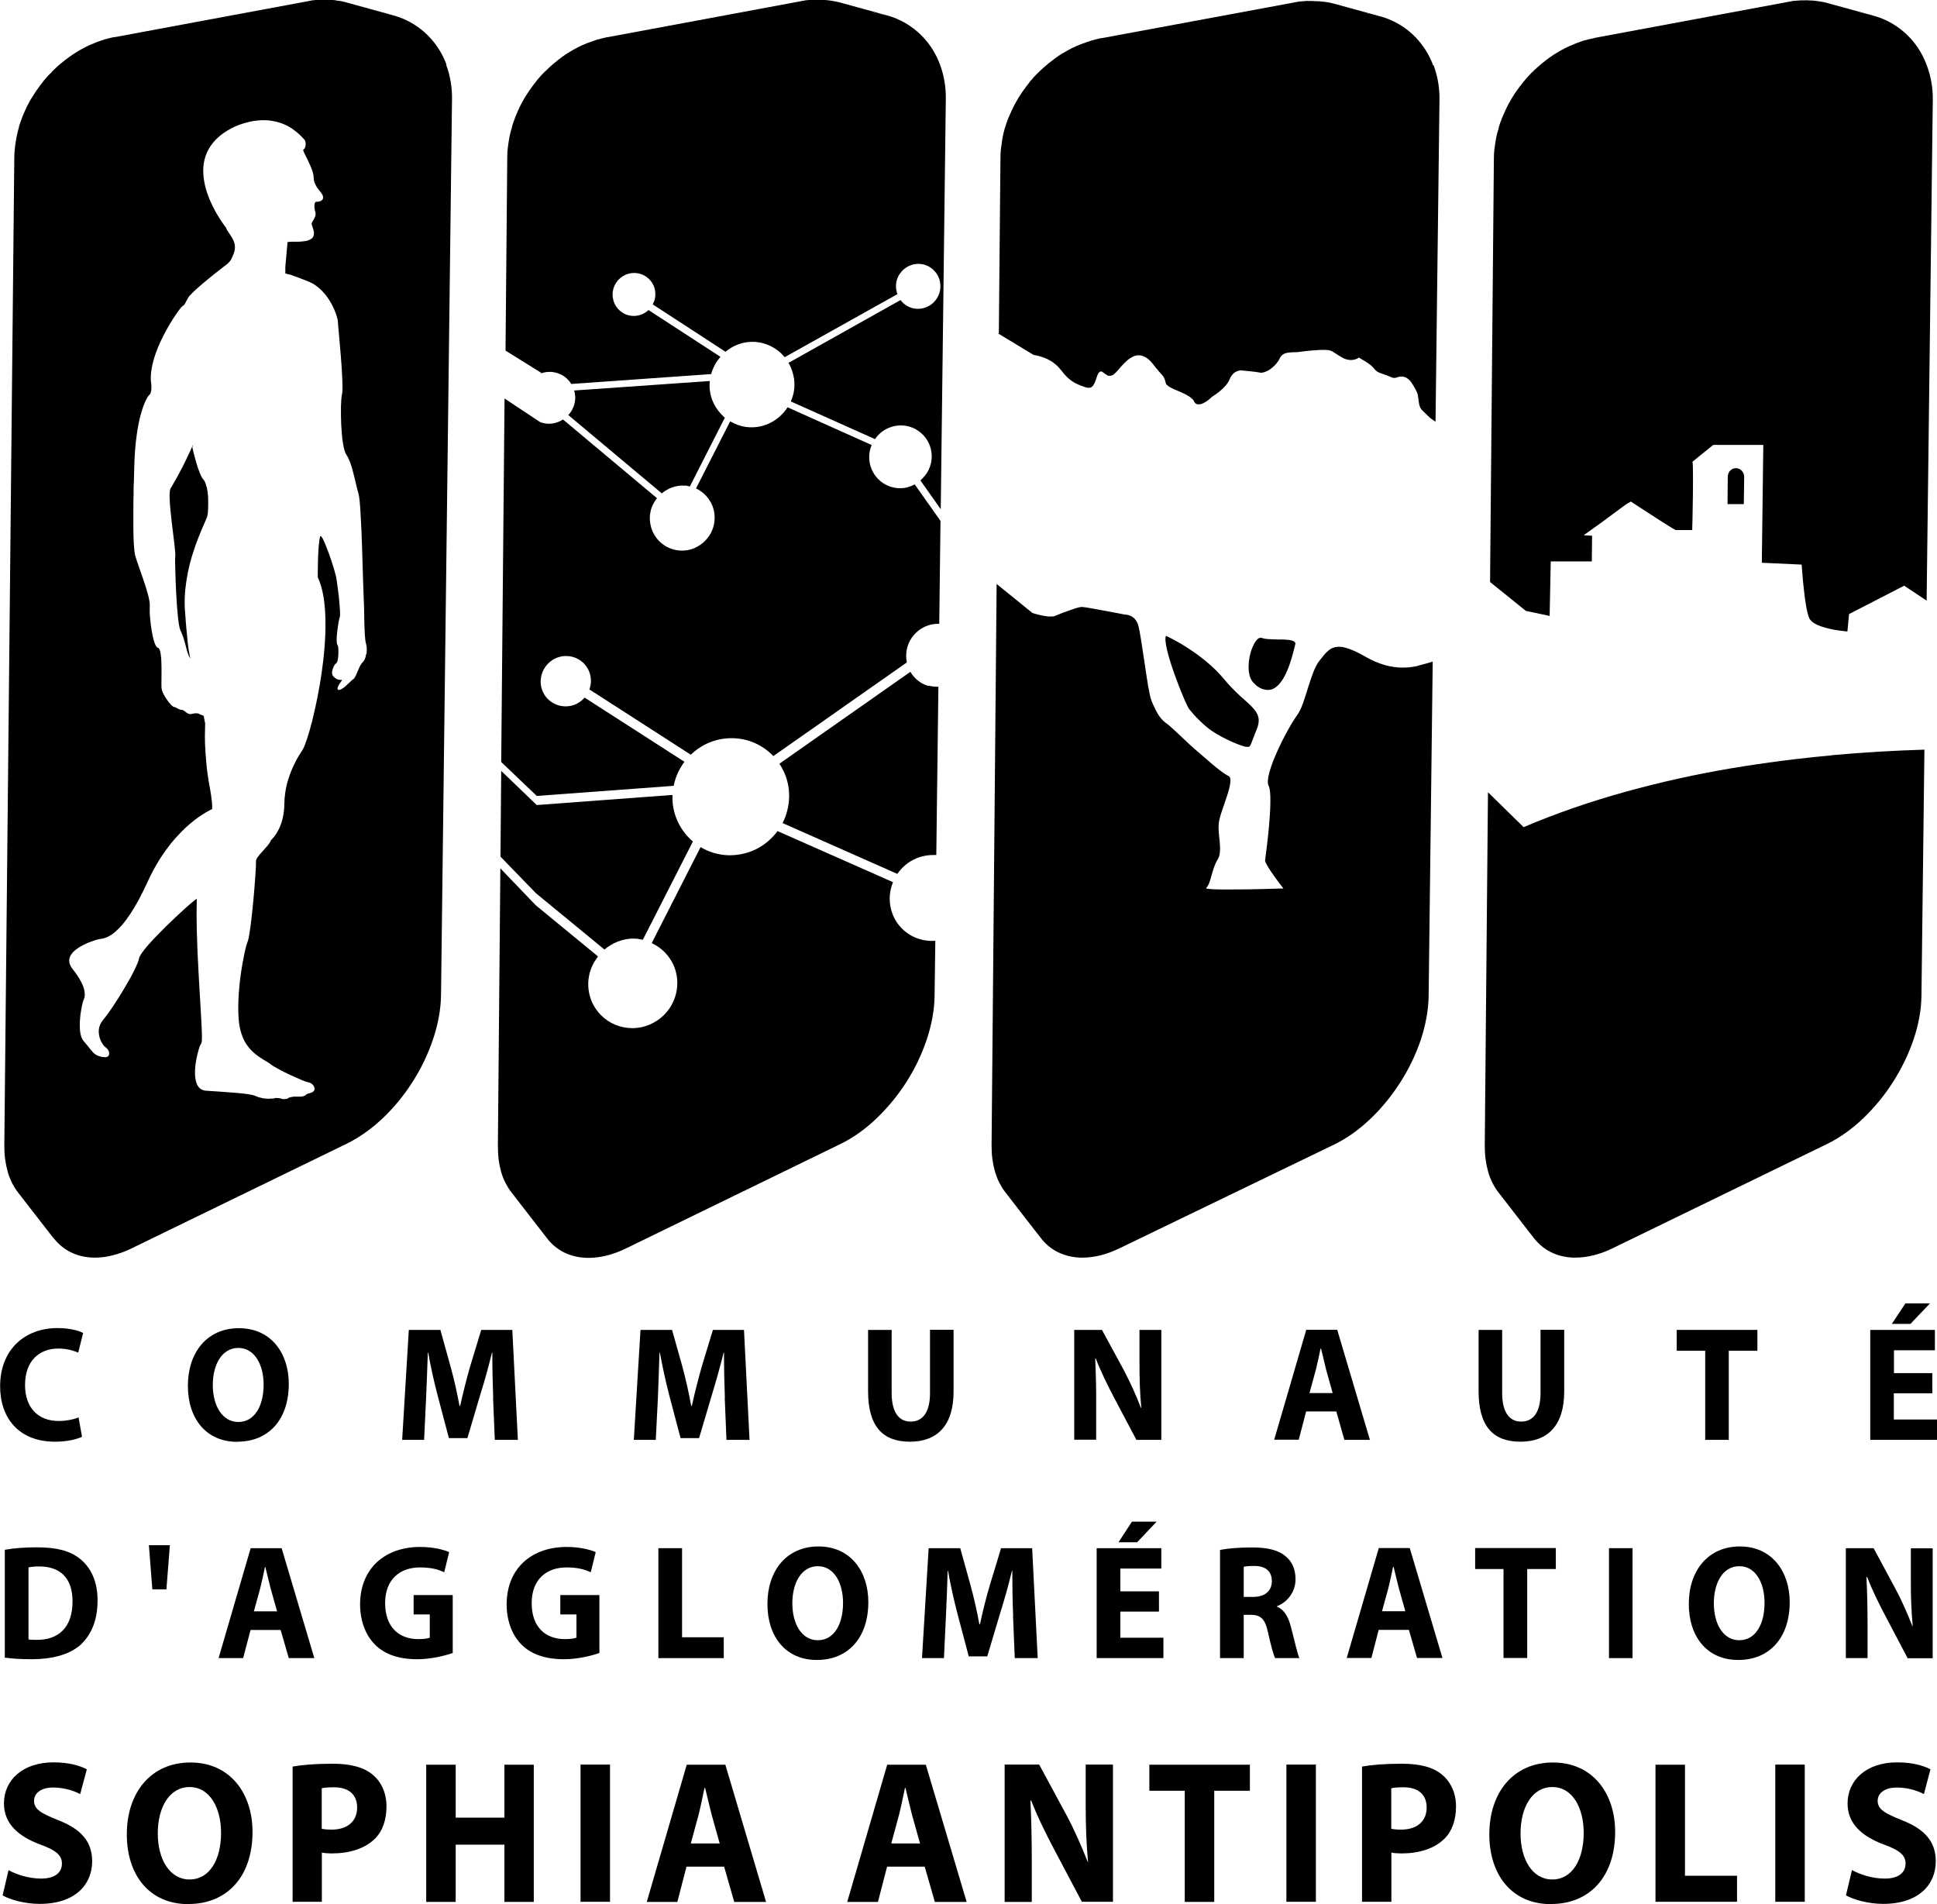 <?xml version="1.0" encoding="UTF-8"?>
<svg xmlns="http://www.w3.org/2000/svg" id="Calque_1" data-name="Calque 1" viewBox="0 0 157.02 154.32">
  <defs>
    <style>
      .cls-1 {
        stroke-width: 0px;
      }
    </style>
  </defs>
  <path class="cls-1" d="m6.63,116.46c-.34.17-1.15.39-2.17.39-2.94,0-4.45-1.93-4.45-4.49,0-3.04,2.07-4.72,4.64-4.72,1,0,1.76.21,2.09.4l-.4,1.59c-.51-.22-1.06-.33-1.61-.33-1.51,0-2.7.96-2.7,2.96,0,1.79,1.02,2.91,2.72,2.91.59,0,1.22-.12,1.62-.29l.28,1.58Z"></path>
  <path class="cls-1" d="m19.31,115.25c-1.28,0-2.06-1.31-2.06-2.99s.75-3.01,2.07-3.01,2.05,1.37,2.05,2.97c0,1.74-.74,3.03-2.04,3.03h-.01Zm-.06,1.6c2.49,0,4.16-1.76,4.16-4.69,0-2.46-1.42-4.51-4.04-4.51s-4.14,2-4.14,4.67,1.49,4.54,4,4.54h.01Z"></path>
  <path class="cls-1" d="m39.98,113.29c-.04-1.07-.07-2.35-.07-3.66h-.03c-.28,1.16-.6,2.31-.96,3.45l-1.03,3.48h-1.5l-.91-3.44c-.3-1.15-.56-2.32-.77-3.49h-.03c-.04,1.21-.09,2.58-.14,3.69l-.16,3.38h-1.78l.54-8.91h2.56l.83,2.99c.28,1.02.53,2.13.72,3.17h.05c.23-1.03.52-2.19.81-3.2l.9-2.96h2.52l.45,8.91h-1.87l-.14-3.41Z"></path>
  <path class="cls-1" d="m58.76,113.29c-.04-1.07-.07-2.35-.07-3.66h-.03c-.29,1.16-.61,2.31-.96,3.45l-1.03,3.48h-1.5l-.91-3.44c-.3-1.15-.55-2.32-.77-3.49h-.03c-.04,1.23-.08,2.46-.13,3.69l-.17,3.38h-1.78l.54-8.91h2.56l.84,2.99c.28,1.05.52,2.1.71,3.17h.05c.24-1.07.51-2.14.81-3.2l.9-2.96h2.52l.45,8.91h-1.87l-.14-3.41Z"></path>
  <path class="cls-1" d="m72.28,107.78v5.12c0,1.54.57,2.32,1.54,2.32s1.57-.74,1.57-2.32v-5.12h1.91v5c0,2.75-1.32,4.07-3.54,4.07s-3.39-1.26-3.39-4.09v-4.97h1.92Z"></path>
  <path class="cls-1" d="m87.08,116.7v-8.91h2.25l1.77,3.26c.5.94,1,2.05,1.39,3.06h.03c-.12-1.18-.15-2.38-.15-3.73v-2.59h1.77v8.91h-2.02l-1.82-3.44c-.5-.96-1.07-2.1-1.47-3.15h-.05c.06,1.3.09,2.6.08,3.9v2.68h-1.76Z"></path>
  <path class="cls-1" d="m106.15,112.91l.52-1.9c.13-.51.27-1.19.38-1.71h.04c.12.51.28,1.19.41,1.71l.53,1.9h-1.88Zm2.18,1.5l.65,2.29h2.07l-2.65-8.92h-2.51l-2.6,8.91h1.99l.6-2.29h2.45Z"></path>
  <path class="cls-1" d="m121.77,107.78v5.12c0,1.54.57,2.32,1.54,2.32s1.57-.74,1.57-2.32v-5.12h1.92v5c0,2.75-1.33,4.07-3.55,4.07s-3.39-1.26-3.39-4.09v-4.97h1.92Z"></path>
  <path class="cls-1" d="m138.22,109.48h-2.3v-1.69h6.54v1.69h-2.32v7.22h-1.91v-7.22Z"></path>
  <path class="cls-1" d="m154.46,105.64l-1.1,1.66h1.51l1.58-1.66h-1.99Zm2.19,5.65h-3.12v-1.85h3.32v-1.65h-5.24v8.91h5.41v-1.65h-3.5v-2.12h3.12v-1.64Z"></path>
  <path class="cls-1" d="m2.31,127.04c.16-.04.46-.08.87-.08,1.67,0,2.7.91,2.7,2.83,0,2.13-1.15,3.13-2.9,3.12-.23,0-.5,0-.67-.04v-5.83Zm-1.92,7.31c.47.07,1.19.13,2.18.13,1.67,0,3.04-.37,3.94-1.15.81-.73,1.4-1.9,1.4-3.61,0-1.58-.56-2.69-1.44-3.39-.81-.64-1.87-.92-3.5-.92-.96,0-1.88.07-2.58.2v8.74Z"></path>
  <path class="cls-1" d="m13.77,125.24l-.28,3.58h-1.14l-.28-3.58h1.69Z"></path>
  <path class="cls-1" d="m20.58,130.6l.52-1.89c.13-.51.27-1.19.38-1.71h.03c.13.51.28,1.18.42,1.71l.53,1.89h-1.88Zm2.17,1.51l.66,2.28h2.07l-2.65-8.91h-2.51l-2.6,8.91h1.99l.6-2.28h2.45Z"></path>
  <path class="cls-1" d="m36.68,133.98c-.6.21-1.72.5-2.84.5-1.55,0-2.67-.41-3.45-1.19-.77-.78-1.2-1.94-1.2-3.26.01-2.96,2.07-4.65,4.86-4.65,1.1,0,1.94.23,2.36.42l-.4,1.63c-.47-.22-1.03-.39-1.97-.39-1.6,0-2.82.95-2.82,2.89s1.11,2.92,2.69,2.92c.43,0,.78-.05.93-.12v-1.88h-1.31v-1.57h3.17v4.69Z"></path>
  <path class="cls-1" d="m48.57,133.98c-.59.21-1.72.5-2.84.5-1.56,0-2.68-.41-3.46-1.19-.77-.78-1.2-1.94-1.2-3.26.01-2.96,2.07-4.65,4.86-4.65,1.1,0,1.94.23,2.36.42l-.4,1.63c-.47-.22-1.04-.39-1.97-.39-1.6,0-2.82.95-2.82,2.89s1.11,2.92,2.69,2.92c.43,0,.78-.05.94-.12v-1.88h-1.31v-1.57h3.17v4.69Z"></path>
  <path class="cls-1" d="m53.37,125.48h1.92v7.22h3.38v1.69h-5.3v-8.91Z"></path>
  <path class="cls-1" d="m66.29,132.94c-1.29,0-2.06-1.31-2.06-2.99s.75-3.01,2.07-3.01,2.04,1.37,2.04,2.97c0,1.75-.74,3.03-2.04,3.03h-.01Zm-.06,1.6c2.48,0,4.16-1.76,4.16-4.69,0-2.46-1.42-4.51-4.04-4.51s-4.14,2-4.14,4.66,1.49,4.54,4,4.54h.01Z"></path>
  <path class="cls-1" d="m82.13,130.98c-.05-1.22-.07-2.44-.07-3.66h-.03c-.28,1.16-.6,2.31-.96,3.45l-1.04,3.48h-1.5l-.91-3.44c-.3-1.15-.56-2.32-.77-3.49h-.03c-.03,1.2-.09,2.58-.14,3.69l-.16,3.38h-1.78l.54-8.91h2.56l.83,2.99c.28,1.02.53,2.13.72,3.17h.05c.22-1.03.51-2.2.81-3.2l.9-2.96h2.52l.45,8.91h-1.86l-.14-3.41Z"></path>
  <path class="cls-1" d="m91.76,123.33l-1.09,1.67h1.51l1.58-1.67h-2Zm2.19,5.65h-3.13v-1.85h3.32v-1.65h-5.24v8.91h5.41v-1.65h-3.49v-2.12h3.13v-1.64Z"></path>
  <path class="cls-1" d="m100.82,126.99c.14-.04.41-.07.87-.07.89,0,1.41.42,1.41,1.23s-.57,1.28-1.52,1.28h-.76v-2.44Zm-1.91,7.4h1.91v-3.51h.57c.8.01,1.16.31,1.4,1.43.24,1.1.45,1.83.58,2.08h1.96c-.16-.35-.41-1.51-.68-2.52-.21-.82-.54-1.4-1.13-1.65v-.04c.73-.27,1.5-1.06,1.5-2.18,0-.81-.28-1.44-.8-1.86-.61-.52-1.49-.72-2.75-.72-1.04,0-1.94.08-2.57.2v8.78Z"></path>
  <path class="cls-1" d="m112.03,130.59l.52-1.89c.13-.51.26-1.19.38-1.71h.04c.13.51.28,1.18.42,1.71l.53,1.89h-1.88Zm2.18,1.51l.66,2.28h2.06l-2.65-8.91h-2.51l-2.6,8.91h2l.59-2.28h2.45Z"></path>
  <path class="cls-1" d="m121.87,127.17h-2.29v-1.7h6.54v1.7s-2.32,0-2.32,0v7.21h-1.92v-7.21Z"></path>
  <path class="cls-1" d="m130.43,134.39v-8.91h1.91v8.91h-1.91Z"></path>
  <path class="cls-1" d="m140.98,132.94c-1.28,0-2.05-1.31-2.05-2.99s.74-3.01,2.07-3.01,2.04,1.37,2.04,2.97c0,1.75-.74,3.03-2.04,3.03h-.02Zm-.06,1.6c2.48,0,4.16-1.76,4.16-4.69,0-2.46-1.43-4.51-4.04-4.51s-4.14,2-4.14,4.66,1.49,4.54,4,4.54h.02Z"></path>
  <path class="cls-1" d="m149.63,134.39v-8.91h2.25l1.76,3.27c.51.94.99,2.05,1.39,3.06h.02c-.11-1.24-.16-2.49-.15-3.73v-2.59h1.77v8.91h-2.03l-1.81-3.44c-.51-.96-1.07-2.1-1.48-3.15h-.05c.06,1.19.09,2.45.09,3.9v2.68h-1.77Z"></path>
  <path class="cls-1" d="m.68,151.57c.63.35,1.64.69,2.66.69,1.1,0,1.68-.48,1.68-1.22,0-.68-.5-1.09-1.78-1.55-1.76-.66-2.92-1.68-2.92-3.32,0-1.89,1.52-3.33,4.01-3.33,1.21,0,2.08.24,2.71.56l-.54,2.01c-.68-.35-1.44-.53-2.2-.53-1.04,0-1.54.51-1.54,1.07,0,.71.58,1.02,1.97,1.58,1.87.73,2.74,1.75,2.74,3.33,0,1.86-1.35,3.45-4.26,3.45-1.21,0-2.41-.35-3-.69l.49-2.07Z"></path>
  <path class="cls-1" d="m15.36,152.33c-1.6,0-2.57-1.63-2.57-3.73s.93-3.76,2.58-3.76,2.55,1.71,2.55,3.71c0,2.18-.93,3.78-2.55,3.78h-.02Zm-.08,1.99c3.1,0,5.19-2.19,5.19-5.85,0-3.07-1.78-5.62-5.03-5.62s-5.16,2.49-5.16,5.82,1.85,5.66,4.99,5.66h.02Z"></path>
  <path class="cls-1" d="m26.09,144.94c.17-.05.5-.08.99-.08,1.21,0,1.87.61,1.87,1.64,0,1.12-.79,1.79-2.06,1.79-.35,0-.6-.02-.81-.07v-3.28Zm-2.38,9.2h2.38v-3.99c.22.05.5.07.82.07,1.41,0,2.64-.38,3.46-1.17.63-.61.96-1.53.96-2.64s-.44-2.01-1.11-2.56c-.71-.61-1.78-.9-3.26-.9s-2.5.1-3.24.23v10.97Z"></path>
  <path class="cls-1" d="m36.94,143.03v4.29h3.95v-4.29h2.38v11.12h-2.38v-4.64h-3.95v4.64h-2.39v-11.12h2.39Z"></path>
  <path class="cls-1" d="m47.06,154.14v-11.12h2.39v11.12h-2.39Z"></path>
  <path class="cls-1" d="m56,149.41l.64-2.36c.16-.64.33-1.48.47-2.14h.05c.16.64.35,1.49.52,2.14l.66,2.36h-2.34Zm2.7,1.88l.82,2.86h2.58l-3.3-11.12h-3.13l-3.24,11.12h2.48l.74-2.86h3.05Z"></path>
  <path class="cls-1" d="m72.25,149.41l.64-2.36c.16-.64.33-1.48.47-2.14h.04c.16.64.35,1.49.52,2.14l.66,2.36h-2.34Zm2.71,1.88l.82,2.86h2.58l-3.31-11.12h-3.13l-3.24,11.12h2.49l.74-2.86h3.05Z"></path>
  <path class="cls-1" d="m81.44,154.14v-11.12h2.8l2.2,4.07c.63,1.17,1.24,2.56,1.73,3.81h.03c-.14-1.47-.19-2.97-.19-4.65v-3.23h2.21v11.12h-2.52l-2.27-4.29c-.63-1.2-1.34-2.62-1.84-3.92h-.06c.07,1.49.11,3.05.11,4.87v3.35h-2.2Z"></path>
  <path class="cls-1" d="m96.03,145.14h-2.86v-2.11h8.15v2.11h-2.89v9.01h-2.39v-9.01Z"></path>
  <path class="cls-1" d="m104.28,154.14v-11.12h2.39v11.12h-2.39Z"></path>
  <path class="cls-1" d="m112.79,144.94c.17-.05.5-.08.99-.08,1.21,0,1.87.61,1.87,1.64,0,1.12-.79,1.79-2.07,1.79-.34,0-.59-.02-.8-.07v-3.28Zm-2.38,9.2h2.38v-3.99c.22.05.5.07.82.07,1.42,0,2.64-.38,3.46-1.17.63-.61.96-1.53.96-2.64s-.45-2.01-1.12-2.56c-.71-.61-1.78-.9-3.26-.9s-2.5.1-3.24.23v10.97Z"></path>
  <path class="cls-1" d="m125.82,152.33c-1.6,0-2.56-1.63-2.56-3.73s.93-3.76,2.58-3.76,2.54,1.71,2.54,3.71c0,2.18-.93,3.78-2.54,3.78h-.02Zm-.08,1.99c3.1,0,5.19-2.19,5.19-5.85,0-3.07-1.78-5.62-5.04-5.62s-5.16,2.49-5.16,5.82,1.86,5.66,4.99,5.66h.01Z"></path>
  <path class="cls-1" d="m134.2,143.03h2.39v9h4.22v2.11h-6.61v-11.12Z"></path>
  <path class="cls-1" d="m143.91,154.14v-11.12h2.39v11.12h-2.39Z"></path>
  <path class="cls-1" d="m150.13,151.57c.63.35,1.63.69,2.66.69,1.1,0,1.68-.48,1.68-1.22,0-.68-.5-1.09-1.78-1.55-1.76-.66-2.92-1.68-2.92-3.32,0-1.89,1.53-3.33,4.01-3.33,1.21,0,2.08.24,2.71.56l-.53,2.01c-.68-.35-1.44-.53-2.21-.53-1.03,0-1.54.51-1.54,1.07,0,.71.59,1.02,1.97,1.58,1.87.73,2.74,1.75,2.74,3.33,0,1.86-1.36,3.45-4.27,3.45-1.21,0-2.4-.35-3.01-.69l.49-2.07Z"></path>
  <path class="cls-1" d="m16.74,39.45c-.06-.26-.14-.46-.24-.57-.1-.1-.21-.31-.31-.56-.11-.28-.21-.57-.29-.86-.12-.4-.22-.8-.31-1.2l.08-.27c-.19.44-.39.86-.58,1.26-.19.4-.38.76-.55,1.08-.17.32-.32.6-.45.81-.12.21-.21.37-.26.44-.08.13-.1.5-.07.99.02.49.09,1.11.16,1.73.07.62.15,1.24.21,1.74.06.5.09.88.08,1.03-.02.14-.02.55,0,1.1.01.54.04,1.22.07,1.89.03.68.09,1.35.14,1.9.06.55.13.97.2,1.12.08.16.15.33.21.5.06.17.11.35.16.52.05.17.09.33.13.49.04.15.08.29.12.4l.04.11.05.1.05.09.06.08c-.05-.12-.1-.39-.15-.73-.05-.34-.1-.76-.13-1.16-.04-.41-.08-.8-.1-1.1l-.04-.56c-.1-.97-.04-1.92.1-2.81.14-.9.36-1.73.61-2.46.24-.73.5-1.35.7-1.82.2-.47.35-.78.38-.9.04-.2.06-.4.06-.6.01-.27.01-.58,0-.89-.01-.3-.05-.59-.11-.88"></path>
  <path class="cls-1" d="m29.68,53.03c-.02.14-.06.28-.11.39-.04.1-.1.19-.18.27-.07.06-.14.17-.21.3-.07.14-.13.28-.19.43-.06.15-.12.29-.18.4-.06.11-.12.2-.18.23-.05.03-.13.1-.22.19-.09.09-.2.19-.31.29-.1.1-.21.19-.33.27-.11.07-.21.12-.3.12-.09-.01-.12-.08-.11-.15.02-.1.07-.19.12-.28.06-.1.13-.2.18-.27.05-.07.09-.12.07-.12-.16.02-.32,0-.46-.08-.12-.07-.22-.16-.3-.27-.04-.08-.06-.17-.05-.25,0-.1.03-.21.07-.32.03-.1.08-.19.13-.28.05-.08.1-.13.14-.15.04-.01.08-.1.11-.23.03-.13.05-.29.06-.47,0-.17,0-.34,0-.49-.01-.14-.04-.25-.08-.3-.04-.05-.06-.19-.06-.4s.02-.45.05-.7c.03-.25.07-.51.1-.71.04-.21.08-.37.1-.43.03-.06.03-.26.02-.54-.02-.33-.05-.66-.08-.99-.04-.35-.08-.7-.13-1.05-.03-.24-.07-.48-.11-.71-.06-.25-.13-.49-.2-.73-.1-.33-.23-.73-.37-1.11-.14-.38-.28-.74-.4-1.01-.12-.27-.23-.44-.3-.44-.06.15-.1.44-.13.77-.03.33-.05.72-.06,1.09-.01.37-.02.73-.02,1,0,.27,0,.46,0,.49.42.88.6,2.11.62,3.47.03,1.36-.1,2.86-.31,4.3-.19,1.31-.45,2.61-.77,3.9-.28,1.1-.56,1.93-.75,2.28-.03.06-.14.21-.28.44-.19.3-.35.61-.5.94-.2.43-.36.88-.49,1.34-.14.55-.22,1.11-.23,1.67,0,.38-.04.75-.12,1.12-.07.33-.17.61-.28.85-.11.24-.23.44-.35.61-.1.14-.21.27-.33.39-.05.13-.15.27-.27.43-.13.15-.28.31-.42.47-.14.16-.28.31-.38.45-.1.14-.16.27-.15.38.01.12,0,.54-.05,1.12-.09,1.38-.22,2.75-.39,4.12-.08.6-.16,1.05-.22,1.21-.07.16-.17.5-.27.97-.1.47-.21,1.06-.3,1.71-.09.65-.16,1.35-.19,2.03-.03.69-.02,1.36.05,1.94.08.59.24,1.06.44,1.45.21.39.47.68.73.92.27.24.54.42.78.57.24.15.46.26.6.38.14.11.38.26.67.41.28.15.61.32.94.47s.64.29.9.4c.26.11.46.18.55.19.18.03.33.13.43.28.04.06.07.14.08.21,0,.07,0,.14-.05.2-.04.05-.09.1-.15.12-.06.03-.13.05-.19.07-.07.02-.13.03-.19.06-.06.02-.11.05-.15.1l-.09.06c-.09.03-.18.05-.27.06-.05,0-.1,0-.14,0h-.09s-.07,0-.07,0h-.05s-.02,0-.02,0c0,0-.05,0-.11,0-.08,0-.15,0-.23.02-.08.01-.17.03-.24.05-.07.02-.13.06-.16.1-.1.02-.19.03-.29.03h-.11s-.11-.04-.11-.04l-.1-.02-.11-.02h-.1s-.09-.02-.09-.02c-.05.01-.1.03-.16.04-.05.01-.09.02-.14.02h-.13c-.13.02-.27.02-.4,0-.1,0-.2-.02-.3-.04-.1-.02-.19-.04-.29-.07-.09-.03-.17-.06-.26-.1-.12-.06-.34-.11-.62-.15-.28-.04-.63-.08-1.01-.11-.38-.03-.79-.06-1.2-.09s-.82-.05-1.19-.08c-.37-.03-.6-.23-.73-.54-.13-.3-.17-.71-.15-1.12.02-.4.08-.8.17-1.19.08-.36.17-.64.22-.77.06-.13.1-.17.13-.26.03-.09.04-.22.04-.53,0-.31-.03-.8-.07-1.6-.04-.8-.11-1.92-.2-3.47-.07-1.19-.12-2.38-.15-3.58-.02-.83-.02-1.67,0-2.5-.15.1-.52.4-.97.81-.46.41-1.01.93-1.55,1.46-.54.53-1.06,1.07-1.46,1.53-.39.46-.67.84-.7,1.04-.03.2-.18.54-.39.97-.21.43-.49.93-.79,1.43-.3.51-.62,1.02-.92,1.47-.3.45-.58.83-.79,1.08-.21.25-.32.5-.36.75-.04.25,0,.49.05.7.06.21.16.4.25.54.06.1.14.19.23.26.11.07.2.17.25.29.03.06.05.12.05.19,0,.07-.01.13-.04.19l-.05.06-.07.04-.09.03h-.11c-.14,0-.28-.02-.41-.06-.13-.04-.26-.1-.37-.18-.07-.05-.14-.11-.2-.18-.06-.07-.12-.14-.18-.21-.07-.08-.14-.17-.23-.29-.11-.14-.23-.28-.35-.42-.14-.17-.22-.44-.26-.76-.03-.35-.03-.7,0-1.04.03-.36.09-.7.14-.96.05-.27.11-.46.14-.53.05-.09.08-.18.09-.28.02-.16.01-.33-.02-.49-.06-.25-.15-.5-.28-.73-.19-.35-.41-.69-.67-1-.3-.38-.34-.72-.21-1.02.13-.3.41-.55.75-.76.33-.2.67-.36,1.03-.48.32-.12.57-.18.66-.19s.23-.02.44-.1c.21-.07.49-.22.82-.51.33-.29.72-.72,1.15-1.37.44-.65.92-1.52,1.45-2.68.47-1.03.99-1.89,1.52-2.61.46-.64.99-1.22,1.56-1.76.5-.46.95-.8,1.33-1.04.37-.24.66-.39.81-.46,0-.11,0-.24-.01-.37,0-.14-.02-.28-.04-.42-.02-.16-.03-.31-.06-.47-.03-.17-.06-.35-.09-.52-.12-.63-.21-1.27-.27-1.9-.05-.54-.09-1.07-.11-1.61-.01-.38-.02-.76,0-1.13,0-.28.01-.45.01-.48v-.05s-.03-.13-.03-.13c-.01-.06-.02-.13-.04-.21l-.05-.27-.12-.04-.1-.04-.08-.03-.05-.03-.05-.03-.06-.02h-.06s-.07-.01-.07-.01h-.1s-.11.02-.11.02l-.12.02-.13.03c-.08,0-.15-.02-.22-.05-.06-.03-.13-.07-.18-.12-.06-.04-.11-.09-.16-.12-.05-.03-.11-.05-.17-.06-.06,0-.13-.01-.19-.04-.06-.02-.11-.05-.17-.08-.05-.03-.1-.06-.15-.08-.04-.02-.08-.03-.13-.04-.04,0-.12-.06-.22-.16-.25-.27-.46-.58-.63-.91-.08-.15-.13-.32-.15-.49-.01-.14,0-.41,0-.73,0-.32.01-.7,0-1.06,0-.33-.02-.65-.07-.97-.04-.26-.11-.44-.22-.47-.11-.03-.2-.2-.29-.46-.1-.31-.17-.63-.22-.96-.06-.36-.1-.72-.13-1.09-.03-.28-.03-.57-.02-.85.02-.21-.03-.5-.12-.86-.09-.35-.21-.75-.35-1.16-.14-.4-.28-.81-.41-1.18-.11-.3-.21-.61-.3-.92-.05-.18-.08-.49-.11-.89-.02-.4-.04-.87-.04-1.37,0-.5,0-1,0-1.49,0-.48.01-.92.02-1.26v.1s0,.08,0,.08v.05s0,.02,0,.02v-.11c0-.08,0-.2,0-.37,0-.17,0-.41.02-.71l.03-1.11c.02-1.06.1-1.95.2-2.69.1-.74.23-1.34.37-1.81.13-.47.27-.81.39-1.05.12-.24.22-.37.27-.41.06-.05.1-.12.11-.2.03-.08.04-.17.05-.26,0-.09.01-.17,0-.24v-.12c-.11-.62-.01-1.33.19-2.03.2-.71.51-1.42.84-2.05.33-.63.67-1.19.95-1.6.28-.41.49-.66.54-.69.05-.03.09-.06.13-.09.03-.04.06-.08.08-.12.03-.05.05-.1.09-.17.04-.07.08-.15.14-.26.06-.12.21-.29.42-.49.2-.2.47-.43.76-.68.29-.25.62-.51.95-.78.33-.26.67-.53.99-.77l.1-.08.09-.09.08-.09.07-.09c.04-.06.08-.13.11-.2.05-.11.1-.22.14-.33l.02-.07c.09-.23.1-.46.07-.67-.04-.2-.12-.4-.23-.58-.1-.17-.21-.33-.3-.46-.09-.13-.16-.24-.16-.31-.32-.42-.61-.87-.87-1.33-.33-.6-.67-1.34-.85-2.12-.18-.78-.22-1.6.04-2.37.26-.77.81-1.51,1.81-2.1.02-.01.11-.07.26-.15.15-.08.36-.18.62-.28.26-.1.57-.19.91-.27.34-.07.72-.12,1.12-.12.26,0,.53.02.81.08.6.11,1.17.36,1.66.73.27.2.54.44.8.74l.04.04s.05.08.06.12c.02.07.03.14.03.22,0,.11-.02.22-.06.32l-.02.04-.03.03-.04.03-.05.03s0,.11.08.27c.08.16.18.37.3.61s.23.49.32.74c.09.24.15.48.15.67,0,.19.05.36.12.51.07.15.16.29.25.41.09.12.18.23.26.33.07.1.12.2.13.29.01.07,0,.15-.04.21-.04.05-.08.1-.14.12-.06.03-.12.05-.19.06-.06.01-.12.01-.17.01-.05,0-.09.03-.12.09-.03.07-.04.15-.04.23,0,.09,0,.19.02.28.01.09.03.19.06.27.02.08.02.16,0,.24-.02.08-.05.16-.09.24-.04.08-.08.15-.12.21-.04.06-.07.12-.09.17-.02.05,0,.13.04.24.03.1.08.23.11.36.04.13.04.26.01.39-.03.14-.12.25-.25.32-.14.08-.29.13-.45.15-.17.03-.34.04-.51.05-.17,0-.34,0-.5,0-.14,0-.27,0-.41.03l-.18,2v.54s.25.07.25.07c.03,0,.06,0,.08.01.05.01.13.04.24.08.42.15.84.31,1.26.48.44.17.82.44,1.13.76.31.31.56.67.75,1.01.19.34.33.67.42.94.09.27.13.47.13.55,0,.08.03.44.08.96.05.52.1,1.18.16,1.86.06.68.1,1.36.12,1.93s.02,1-.03,1.17c-.04.17-.07.52-.08.96-.01.44,0,.96.02,1.49.03.53.07,1.05.14,1.48.07.43.16.77.27.93.11.16.21.37.31.62.09.25.18.53.25.83.08.3.15.6.22.9.07.29.14.58.21.82.07.25.13.86.17,1.65.05.78.09,1.74.12,2.69.03.95.06,1.88.08,2.62.02.74.04,1.28.05,1.43.01.15.02.43.03.76,0,.33.01.73.02,1.12.01.39.02.78.04,1.11.02.33.05.59.09.73.04.14.07.29.07.44,0,.15,0,.31-.03.45m6.49-47.79c-.31-.83-.78-1.59-1.39-2.23-.6-.63-1.32-1.13-2.12-1.47-.4-.17-.83-.3-1.27-.39h.01c.14.03.28.06.42.1l-1.86-.51-1.81-.5-.18-.05c-.06-.01-.12-.03-.18-.04h-.05s-.01-.02-.01-.02h-.01s-.1-.02-.1-.02c-.06-.01-.12-.02-.19-.03h-.1s-.04-.02-.04-.02h-.03s-.09-.02-.09-.02c-.08,0-.17-.02-.26-.03h-.05s-.01,0-.01,0h-.03c-.14-.01-.29-.02-.43-.02h-.19s-.06,0-.06,0h-.07s-.04,0-.04,0h-.06s-.09,0-.13.01h-.1s-.07.01-.07.01h-.06s-.07.01-.07.01l-.14.02h-.1s-.04.02-.04.02h-.03c-.1.02-.21.04-.31.06l-15.64,2.91h-.02s-.02,0-.02,0h-.02s-.01,0-.01,0c-.12.02-.24.05-.35.08-.12.03-.23.06-.35.09h-.04s-.05.03-.05.03c-.08.02-.17.05-.25.08-.11.04-.23.08-.34.12l-.12.05-.11.05c-.06.03-.12.05-.19.07-.14.06-.28.12-.41.19l-.08.04-.09.05c-.08.04-.16.08-.23.12-.13.07-.27.15-.39.23l-.03.02-.04.02c-.39.24-.76.51-1.12.81-.28.22-.54.46-.79.71l-.06.06v.02c-.23.21-.43.44-.62.66-.05.06-.1.14-.15.2-.06.07-.12.15-.18.23-.22.29-.42.59-.61.9l-.04.06v.02s-.05.06-.05.06c-.12.2-.23.41-.34.62-.04.07-.07.14-.1.21-.08.17-.16.35-.23.53l-.06.13-.02.07c-.09.24-.18.48-.25.72h0s0,.04,0,.04c-.07.24-.13.47-.18.72-.02.07-.03.15-.04.22-.04.19-.06.37-.09.56-.04.33-.07.66-.07.99L.35,92.85c0,.39.02.77.07,1.13.05.36.12.69.21,1.01.09.32.21.61.34.88.14.27.29.52.47.75l.71.92c.34.43.67.87,1.01,1.3l1.18,1.52-.03-.06c.05.07.1.14.16.2.4.47.88.83,1.43,1.07.55.24,1.17.37,1.84.36.49,0,.97-.07,1.44-.2.54-.14,1.06-.33,1.55-.58l17.37-8.45c1.04-.51,2.03-1.22,2.94-2.08.93-.89,1.74-1.88,2.42-2.96.69-1.08,1.24-2.23,1.65-3.45.4-1.18.62-2.39.64-3.54l.89-72.6c.02-.97-.14-1.93-.48-2.84"></path>
  <path class="cls-1" d="m46.47,33.01c-.09.23-.23.45-.4.63l7.58,6.35c.35-.3.77-.5,1.22-.59.2-.04.41-.05.62-.04h.15s.14.04.14.04c.04,0,.09.02.14.03l2.84-5.58c-.38-.32-.69-.72-.91-1.17-.23-.47-.34-.98-.33-1.5v-.08s.01-.07.01-.07v-.07s.02-.08.02-.08l-11.01.77c.06.19.09.39.09.6,0,.26-.06.51-.15.75"></path>
  <path class="cls-1" d="m70.89,1.06h.04s.04.01.04.01c.13.02.25.04.37.06h.03s.02.01.02.01c.11.02.22.05.33.08-.32-.08-.64-.14-.97-.18h.12Zm-27.05,29.21c.06-.02.12-.04.18-.06.06-.01.12-.03.18-.04.06-.01.12-.02.18-.02.42-.04.83.06,1.2.26.3.17.55.42.73.71l11.34-.8c.03-.13.08-.26.13-.39.05-.13.11-.25.17-.36.06-.12.13-.23.21-.34.08-.11.16-.21.24-.31l-5.83-3.79c-.16.15-.34.27-.54.35-.43.17-.9.17-1.33-.01-.64-.28-1.05-.91-1.04-1.61,0-.46.19-.9.52-1.23.16-.16.35-.28.55-.37.43-.18.92-.18,1.35,0,.21.09.39.22.55.37.15.16.28.35.37.55.11.28.15.59.11.9-.03.21-.1.41-.2.59l5.9,3.84c.46-.38,1-.64,1.58-.75.7-.13,1.43-.03,2.08.29.22.11.43.24.62.39.19.15.37.33.52.51l9.14-5.11c-.02-.05-.03-.1-.05-.15-.04-.16-.07-.33-.07-.49,0-.73.45-1.39,1.12-1.67.68-.29,1.46-.13,1.97.4.34.34.52.81.51,1.29,0,.73-.45,1.39-1.12,1.67-.22.09-.46.14-.71.14-.41,0-.81-.15-1.13-.42-.1-.09-.19-.18-.27-.29l-9.08,5.09c.15.26.27.55.35.84.04.15.07.3.1.46.02.15.03.31.03.48,0,.35-.06.7-.17,1.03-.04.11-.08.22-.12.32l6.82,3.05c.23-.34.54-.62.9-.81.67-.36,1.48-.4,2.18-.1.6.26,1.08.75,1.33,1.35.2.49.24,1.03.12,1.55-.09.36-.25.69-.48.97-.11.14-.24.27-.37.39l1.65,2.33.41-33.22c.02-.97-.14-1.93-.48-2.84-.31-.83-.78-1.59-1.39-2.23-.82-.86-1.87-1.48-3.03-1.77l.07.02-1.86-.51-1.82-.5c-.14-.04-.27-.07-.41-.1h-.01s-.02,0-.02,0c-.09-.02-.17-.03-.26-.05l-.12-.02h-.04s-.03-.01-.03-.01c-.14-.02-.27-.03-.41-.04h-.03c-.15-.01-.29-.02-.44-.02-.08,0-.16,0-.25,0h-.12s-.09,0-.09,0c-.06,0-.13,0-.19.01h-.08s-.06.01-.06.01c-.07,0-.14.01-.21.02h-.1s-.04.02-.04.02c-.11.02-.23.03-.34.06l-15.64,2.91h-.05c-.26.06-.51.12-.76.19h-.03c-.2.07-.4.14-.59.21-.05.02-.09.03-.14.05l-.11.04c-.23.09-.46.19-.68.3l-.1.05c-.21.11-.42.23-.62.35l-.03.02-.04.02c-.39.24-.76.51-1.11.81-.28.22-.54.46-.79.71l-.08.07c-.21.21-.41.43-.6.66-.05.07-.1.13-.15.2-.06.08-.12.16-.18.23-.22.29-.42.58-.61.89l-.05.08-.04.07c-.26.44-.48.89-.67,1.36-.02.05-.04.09-.06.13l-.02.07c-.09.24-.18.49-.25.73v.04c-.08.23-.14.47-.19.71-.02.07-.03.15-.04.22-.04.19-.06.37-.09.56,0,.07-.02.15-.03.23-.03.25-.04.51-.04.77l-.14,15.63h0s-.01,0-.01,0l2.91,1.81Z"></path>
  <path class="cls-1" d="m75.76,76.25h-.08s-.07.01-.07.01h-.07c-1.39,0-2.64-.83-3.16-2.11-.35-.85-.34-1.8.01-2.65l-9.36-4.14c-.44.59-1,1.08-1.65,1.42-.67.35-1.42.53-2.18.54-.64,0-1.27-.13-1.86-.38-.19-.08-.37-.18-.55-.28l-3.96,7.78c.93.43,1.64,1.24,1.93,2.22.24.81.18,1.68-.15,2.45-.37.87-1.07,1.56-1.94,1.93-.44.19-.92.29-1.41.29-.95,0-1.87-.37-2.54-1.05-1.13-1.13-1.36-2.88-.57-4.27.1-.17.21-.33.33-.49l-5.04-4.14-2.88-3-.2,22.48c0,.39.02.77.06,1.13.05.36.12.69.21,1.01.09.32.21.61.35.88.14.27.29.52.47.75.97,1.25,1.93,2.49,2.9,3.74l-.04-.06c.05.07.1.14.16.21.4.47.88.83,1.43,1.07.55.24,1.17.36,1.84.36.24,0,.47-.02.71-.05.24-.03.49-.08.74-.14.54-.14,1.06-.33,1.56-.58l17.36-8.45c1.04-.5,2.04-1.22,2.94-2.08.93-.89,1.74-1.88,2.43-2.96.69-1.08,1.24-2.23,1.65-3.45.39-1.18.62-2.39.63-3.54l.06-4.44h.05s-.1,0-.1,0Z"></path>
  <path class="cls-1" d="m43.52,65.26l-2.89-2.78-.06,6.95,2.88,2.97,5.55,4.56c.32-.27.68-.49,1.07-.64.2-.08.4-.14.61-.18.28-.06.57-.08.85-.06.07,0,.13,0,.2.02.13.02.25.04.38.07l4.06-7.97c-.52-.43-.93-.98-1.22-1.59-.3-.64-.45-1.33-.44-2.04v-.14s-11,.82-11,.82Z"></path>
  <path class="cls-1" d="m73.87,39.39c-.1.04-.19.07-.29.1-.2.06-.41.08-.62.08-.67,0-1.31-.27-1.78-.75-.47-.48-.73-1.13-.72-1.8,0-.33.07-.65.2-.95l-6.82-3.06c-.31.49-.73.89-1.24,1.18-.65.37-1.41.52-2.16.41-.15-.02-.3-.06-.44-.1-.14-.04-.28-.09-.42-.15-.13-.06-.26-.13-.39-.2l-2.77,5.44c.45.21.83.54,1.1.96.28.43.42.93.41,1.44,0,.7-.29,1.37-.79,1.86-.24.24-.53.43-.84.57-.98.42-2.12.19-2.87-.57-.6-.61-.86-1.47-.71-2.31.05-.29.15-.56.3-.81.07-.12.15-.24.24-.35l-7.62-6.38c-.17.11-.35.19-.54.25-.31.1-.64.12-.96.06-.06-.01-.11-.03-.17-.04-.06-.02-.11-.03-.17-.05l-2.9-1.92-.27,29.45h-.01l2.89,2.76,11.1-.82c.07-.35.18-.7.33-1.03.15-.32.33-.63.54-.92l-8.09-5.2c-.19.22-.42.39-.68.52-.27.13-.56.19-.86.19-.82,0-1.56-.49-1.87-1.24-.21-.51-.2-1.08.02-1.59.33-.76,1.07-1.25,1.89-1.25.82,0,1.55.49,1.86,1.24.17.42.2.88.08,1.31-.02.05-.03.11-.05.16l8.22,5.29c.22-.21.45-.4.7-.56.25-.17.51-.31.79-.42.57-.24,1.19-.36,1.81-.36.65,0,1.29.13,1.88.39.57.25,1.08.61,1.51,1.06l10.82-7.59s-.02-.09-.02-.14c0-.04-.01-.09-.02-.14,0-.05,0-.1-.01-.14,0-.05,0-.1,0-.15,0-.68.28-1.33.77-1.81.48-.48,1.13-.75,1.81-.75h.1s.1-8.33.1-8.33h.01s-2.1-2.97-2.1-2.97c-.09.05-.18.09-.28.13"></path>
  <path class="cls-1" d="m75.29,55.6c-.42-.11-.8-.33-1.1-.64-.15-.15-.28-.32-.39-.51l-10.62,7.45c.13.19.24.39.34.6.31.64.46,1.35.45,2.06,0,.19-.02.38-.04.57-.05.37-.14.73-.27,1.08-.07.17-.14.34-.22.5l9.3,4.12c.16-.23.35-.44.55-.63.42-.38.92-.65,1.47-.79.28-.07.57-.11.86-.11h.07s.07,0,.07,0h.07s.07,0,.07,0l.17-13.64h.01s-.12,0-.12,0c-.23,0-.45-.03-.67-.09"></path>
  <path class="cls-1" d="m99.25,55.07c-.44-.53-.93-1.01-1.46-1.45-.48-.4-.98-.76-1.51-1.1-.47-.31-.89-.54-1.21-.71-.18-.1-.37-.19-.55-.28-.09.18-.04.62.09,1.17.13.56.35,1.24.59,1.92.24.67.5,1.34.72,1.86.22.53.41.91.5,1.02.24.3.5.59.78.86.17.16.34.33.53.49.19.16.38.31.58.44.2.13.45.28.71.42.27.14.55.28.82.4.27.12.53.23.74.3.21.08.38.12.47.12h.04s.04,0,.04,0h.03s.03,0,.03,0c.05,0,.08,0,.11-.04.05-.05.08-.12.11-.19.04-.1.1-.24.17-.44.08-.2.18-.46.31-.79.16-.4.18-.72.1-1.01-.08-.28-.27-.53-.53-.8-.26-.27-.6-.55-.98-.9-.44-.41-.86-.84-1.25-1.31"></path>
  <path class="cls-1" d="m110.91,1.12h.02s.03,0,.03,0c.14.02.27.04.4.07h.02s.02,0,.02,0c-.21-.04-.41-.07-.62-.1h.12Zm.77.15l.07.02-.07-.02h0Zm4.5,4.03c-.31-.83-.78-1.59-1.39-2.24-.82-.86-1.87-1.48-3.03-1.77l.07.02c-1.23-.34-2.45-.67-3.68-1.01-.14-.04-.28-.07-.41-.1h-.01s-.02,0-.02,0c-.08-.02-.17-.03-.25-.04-.05,0-.09-.02-.14-.02h-.03s-.03,0-.03,0c-.13-.02-.26-.03-.4-.04h-.03s-.05,0-.05,0c-.14,0-.28-.01-.42-.02-.08,0-.16,0-.24,0h-.12s-.06,0-.06,0c-.08,0-.17,0-.25.02h-.05s-.04,0-.04,0l-.23.02h-.09s-.04.02-.04.02c-.11.02-.22.03-.33.06l-15.64,2.9h-.06c-.25.06-.5.12-.75.19l-.05.02c-.2.06-.39.13-.58.2-.05.01-.09.03-.14.05l-.11.04c-.23.09-.46.2-.68.3l-.1.05c-.21.11-.42.22-.62.35h-.03s-.04.03-.04.03c-.39.25-.76.52-1.12.81-.28.23-.54.46-.8.72l-.07.06c-.21.21-.41.43-.6.66-.06.06-.1.14-.15.2-.06.08-.12.15-.18.23-.22.29-.43.59-.62.9l-.04.06-.04.08c-.12.2-.23.4-.33.6-.12.24-.23.49-.34.74-.02.04-.04.09-.06.13l-.03.07c-.09.24-.18.48-.25.73l-.02.05c-.07.23-.12.46-.17.69l-.04.23c-.03.18-.06.37-.08.55l-.03.23c-.03.25-.04.51-.04.77l-.13,14.18h-.07s2.91,1.76,2.91,1.76h.08s.06.02.06.02h.04s.04.01.04.01c.2.05.39.1.57.17.18.06.35.14.52.24.17.09.33.21.49.35.16.14.31.31.47.51.15.2.3.37.44.5.25.24.53.43.85.57.15.07.31.13.49.19l.11.04.11.03.09.02h.09c.08,0,.16-.01.23-.06.07-.05.13-.12.17-.19.05-.08.1-.19.14-.31.04-.12.09-.26.15-.42.02-.06.04-.12.07-.16.02-.04.04-.07.07-.1l.07-.06.08-.02h.08s.08.06.08.06l.09.06.09.07.09.06.1.06.1.04h.1c.12,0,.23-.05.32-.12.09-.07.18-.16.27-.26.09-.11.2-.23.33-.38.13-.15.29-.31.49-.49.08-.07.16-.13.24-.18.08-.05.16-.09.23-.13.08-.03.15-.06.23-.08.18-.04.37-.03.55.03.11.04.21.09.31.15.1.07.2.15.3.25.1.1.19.21.28.33.15.2.29.36.4.49.11.13.21.23.29.33.08.09.14.18.18.28.04.1.08.2.1.33.02.14.15.25.35.37.19.11.45.22.71.33.26.11.53.23.76.37.22.13.41.28.49.46.02.04.04.08.07.11l.09.08.1.04h.11c.12,0,.24-.02.35-.08.12-.05.23-.13.34-.2.1-.07.19-.15.26-.21.07-.06.11-.1.12-.11.22-.14.43-.29.64-.46.16-.13.32-.28.47-.45.14-.17.26-.34.33-.52.07-.18.16-.31.26-.42.14-.15.33-.25.54-.29.07-.01.11-.01.11-.01.01,0,.1,0,.21.02l.44.04c.17.02.35.04.52.06.17.02.32.05.43.07.14,0,.29-.03.44-.1.15-.06.3-.15.44-.26.14-.11.27-.24.39-.37.11-.14.21-.28.28-.43.06-.14.16-.26.29-.34.12-.07.26-.11.42-.13.15-.02.31-.03.46-.03.16,0,.31-.01.44-.03s.29-.04.46-.06c.36-.04.72-.07,1.08-.09.18-.01.35-.01.51-.01.16,0,.28.01.38.04.1.02.18.06.27.11.09.05.18.11.3.19.12.08.27.18.47.29.07.04.13.07.19.09.11.04.23.08.35.09.05,0,.11.01.15.01.21,0,.41-.05.59-.16l.05-.04c.18.1.36.21.54.32.13.09.28.18.4.28.12.1.23.2.29.29.07.09.14.16.22.22.08.06.17.1.27.14.1.04.21.08.34.12.13.04.26.09.42.16.05.02.1.04.14.06l.11.04.09.02h.07s.11-.01.11-.01l.11-.04c.11-.04.24-.06.36-.06.13,0,.25.03.35.08.1.05.19.12.28.2.08.08.16.18.22.29.07.1.14.22.2.33.07.11.12.2.15.28.04.08.07.15.09.23.02.08.04.16.05.26.01.1.03.23.05.38.02.16.05.28.08.37.03.09.08.17.14.25.06.07.14.14.23.23.09.09.2.19.33.32.09.09.18.17.28.24.05.04.1.07.15.1.05.03.1.06.15.1l.32-26.05c.02-.97-.14-1.94-.48-2.85"></path>
  <path class="cls-1" d="m114.95,53.97c-.4.09-.82.14-1.23.14-.49,0-.97-.07-1.44-.2-.27-.08-.53-.17-.79-.28-.29-.13-.57-.27-.85-.43-.22-.13-.45-.25-.68-.36-.19-.09-.37-.17-.57-.24-.15-.06-.31-.1-.47-.14-.13-.03-.26-.04-.39-.04-.32,0-.62.11-.86.32-.12.1-.23.22-.34.35-.11.13-.22.27-.34.42-.2.25-.38.59-.53.98-.15.39-.3.83-.43,1.26-.14.44-.27.87-.41,1.26-.14.39-.3.73-.48.97-.18.25-.45.67-.73,1.18-.31.56-.6,1.13-.86,1.71-.27.6-.5,1.19-.64,1.69-.14.5-.18.91-.07,1.13.11.22.15.7.14,1.29,0,.59-.05,1.29-.11,1.98-.06.62-.12,1.24-.2,1.85-.06.51-.11.86-.12.93,0,.09.09.27.22.49.13.22.31.49.49.74.25.35.51.7.78,1.04-.03,0-.19,0-.45.01l-1,.03c-.4.01-.86.02-1.32.03-.47,0-.95.01-1.41.01-.31,0-.61,0-.87,0-.26,0-.5-.01-.69-.02-.15,0-.29-.02-.43-.04-.09-.02-.13-.04-.09-.07.09-.07.16-.2.23-.37.07-.17.13-.38.19-.6.06-.22.13-.46.21-.69.08-.22.17-.44.29-.62.11-.18.17-.39.19-.62.02-.25.01-.51-.01-.76-.02-.26-.06-.54-.08-.81-.02-.26-.03-.52,0-.78.03-.25.12-.59.25-.97.13-.39.28-.81.41-1.21.13-.4.24-.78.27-1.07.04-.29,0-.51-.15-.57-.15-.07-.37-.21-.62-.4-.25-.19-.52-.41-.79-.64-.27-.23-.52-.45-.74-.64-.21-.19-.38-.33-.47-.4-.15-.13-.3-.26-.45-.4l-.69-.65c-.24-.23-.49-.46-.74-.69-.19-.18-.39-.35-.6-.5-.16-.12-.3-.26-.42-.42-.13-.16-.24-.34-.33-.52-.09-.17-.17-.34-.25-.51-.06-.13-.11-.27-.16-.4-.07-.17-.15-.59-.25-1.13-.09-.54-.19-1.21-.29-1.88-.1-.67-.2-1.34-.29-1.9-.09-.56-.17-.99-.24-1.19-.05-.17-.15-.33-.27-.47-.17-.18-.4-.29-.65-.33-.08-.01-.14-.01-.15-.01l-.57-.11c-.31-.06-.72-.14-1.13-.21-.41-.08-.82-.15-1.15-.21-.21-.04-.42-.07-.64-.09-.07,0-.19.03-.36.07-.17.05-.37.11-.58.19-.41.14-.81.29-1.21.46l-.07.03-.09.02h-.1s-.11.01-.11.01c-.1,0-.2,0-.32-.02-.12-.02-.24-.04-.36-.06-.13-.03-.26-.06-.39-.09-.13-.03-.27-.08-.41-.12l-2.9-2.35-.41,45.51c0,.39.02.77.07,1.13.05.36.12.69.21,1.01.1.31.21.61.35.88.14.27.29.52.47.75.02.03,2.82,3.65,2.9,3.74l-.04-.06c.05.07.1.14.16.21.4.47.88.83,1.44,1.07.58.25,1.21.37,1.85.36.23,0,.46-.02.7-.05.24-.03.49-.08.74-.14.25-.06.5-.14.76-.24.26-.1.52-.21.79-.34l17.36-8.39c1.04-.5,2.04-1.22,2.94-2.08.91-.86,1.73-1.87,2.43-2.96.69-1.08,1.25-2.23,1.66-3.44.39-1.18.62-2.39.64-3.54l.33-27.13h0c-.19.06-.38.12-.57.17-.19.06-.39.1-.58.15"></path>
  <path class="cls-1" d="m101.79,55.52c.17.14.36.26.57.33.13.04.27.07.42.07.14,0,.28-.03.4-.08.15-.07.29-.17.41-.28.22-.22.41-.5.57-.81.16-.31.29-.63.4-.96.11-.32.2-.63.27-.9.07-.27.13-.5.17-.66.04-.15-.06-.25-.25-.31-.19-.06-.47-.08-.78-.09-.31,0-.64,0-.95-.02-.3-.01-.57-.04-.75-.11h-.02s-.02-.01-.02-.01h-.02s-.02,0-.02,0c-.17,0-.36.18-.51.46-.18.34-.31.7-.38,1.08-.08.41-.11.85-.06,1.24.06.39.2.73.45.94,0,0,.04.04.1.09"></path>
  <path class="cls-1" d="m148.5,61.22c-2.65.24-5.4.59-8.21,1.06-2.85.48-5.68,1.11-8.47,1.88-2.82.78-5.61,1.73-8.31,2.88l-2.89-2.83-.26,28.64c0,.39.02.77.07,1.13.05.36.12.69.21,1.01.09.32.21.61.34.88.14.27.29.52.47.75l2.9,3.74-.04-.06c.05.07.1.14.16.2.4.47.88.83,1.43,1.07.55.24,1.17.37,1.84.36.23,0,.46-.02.71-.05.24-.03.49-.08.74-.14.54-.14,1.06-.33,1.56-.58l17.36-8.44c1.04-.51,2.03-1.22,2.94-2.09.92-.89,1.74-1.88,2.42-2.96.69-1.08,1.25-2.24,1.66-3.45.4-1.19.62-2.39.63-3.54l.24-19.92c-2.34.07-4.87.21-7.51.45"></path>
  <path class="cls-1" d="m141.38,38.61c0-.26-.16-.5-.4-.61-.25-.11-.53-.05-.72.14-.12.12-.19.29-.2.47l-.02,2.25h1.32s.03-2.25.03-2.25Z"></path>
  <path class="cls-1" d="m150.77,1.06h0,0m.12.01h.04s.05.01.05.01c.12.02.25.04.37.06h.03s.02,0,.02,0c.1.02.2.04.29.07-.3-.08-.61-.13-.93-.17h.11Zm5.28,4.17c-.31-.83-.78-1.59-1.39-2.23-.82-.86-1.87-1.48-3.02-1.77l.07.02c-1.23-.34-2.45-.67-3.68-1.01-.14-.04-.27-.07-.41-.1h-.01s-.02,0-.02,0c-.08-.02-.17-.03-.25-.04l-.15-.03h-.02s-.03,0-.03,0c-.14-.02-.27-.03-.41-.04h-.05c-.22-.02-.45-.02-.68-.01h-.06s-.06,0-.06,0h-.09s-.19.02-.19.02h-.08s-.06.01-.06.01c-.07,0-.14.01-.2.02h-.1s-.04.02-.04.02c-.11.02-.23.04-.34.06l-15.63,2.91-.05.02c-.25.05-.51.11-.75.18h-.05c-.2.07-.39.14-.58.21-.04.02-.09.03-.13.05l-.11.05c-.23.09-.46.19-.68.3l-.1.05c-.21.11-.42.22-.62.35l-.03.02-.04.02c-.39.24-.76.51-1.12.81-.28.23-.55.46-.8.72l-.07.06c-.21.21-.41.44-.6.67-.06.06-.1.13-.16.2-.06.07-.12.15-.18.23-.22.29-.43.59-.62.91l-.04.06-.05.09c-.16.26-.3.54-.43.81-.08.17-.16.35-.23.52-.02.05-.04.09-.06.14l-.03.07c-.09.24-.18.48-.25.73v.06c-.08.23-.14.46-.19.69-.02.08-.03.15-.04.23-.03.18-.06.37-.09.56,0,.08-.02.15-.03.23-.03.26-.04.51-.04.77l-.31,34.29h0s2.9,2.34,2.9,2.34l1.93.41.09-4.42h3.33l.02-2.08-.68-.04c.99-.7,1.97-1.41,2.94-2.14.21-.16.33-.25.45-.33.12-.08.23-.15.43-.26l.57.37c.31.2.72.47,1.14.74.41.27.84.54,1.19.76.35.22.62.39.73.44h1.35s0-.39.02-.88c.01-.49.02-1.12.03-1.76,0-.64.02-1.3.01-1.82,0-.53-.01-.93-.04-1.08l1.68-1.36h4.06s-.12,9.55-.12,9.55l3.23.15s.02.3.05.67c.03.37.07.85.13,1.35.05.49.12,1.01.2,1.44s.17.78.27.95c.12.19.35.36.65.49.3.13.65.23,1,.31.34.08.68.13.94.16.26.03.44.05.47.05l.13-1.41,4.47-2.3,1.82,1.21.5-40.53c.02-.97-.14-1.93-.48-2.84"></path>
</svg>

